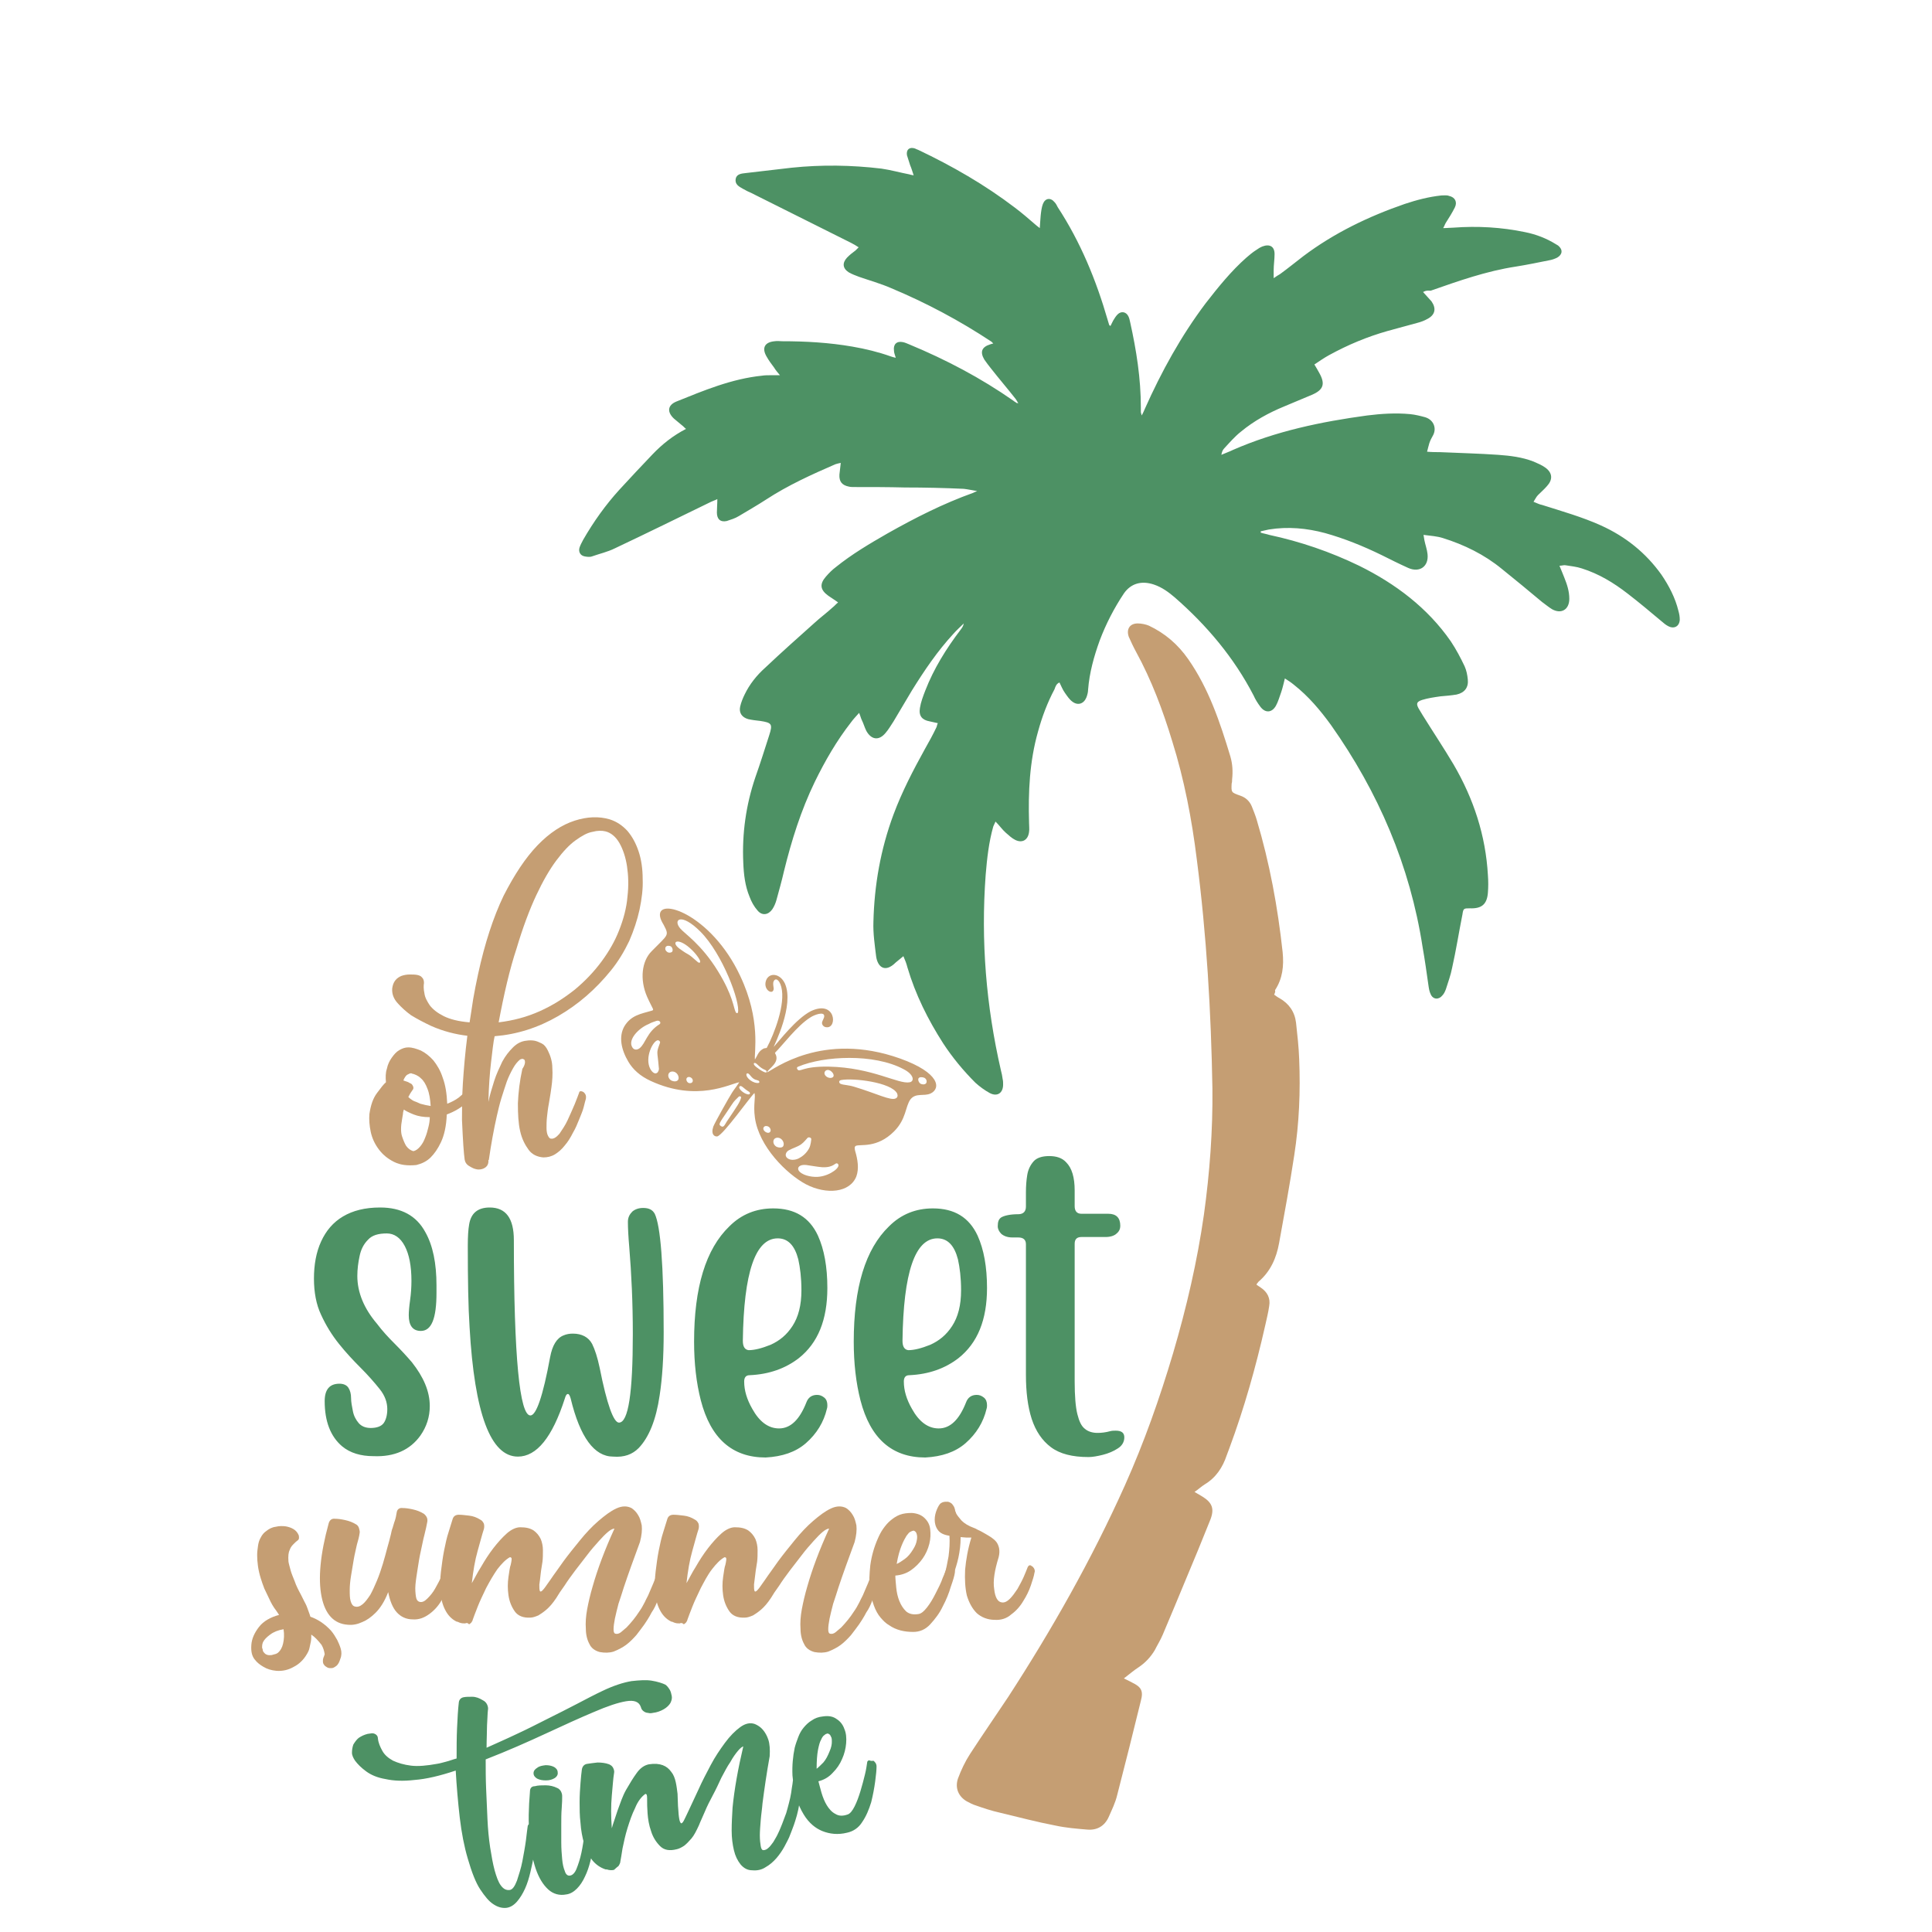 <?xml version="1.0" encoding="utf-8"?>
<!-- Generator: Adobe Illustrator 18.0.0, SVG Export Plug-In . SVG Version: 6.00 Build 0)  -->
<!DOCTYPE svg PUBLIC "-//W3C//DTD SVG 1.1//EN" "http://www.w3.org/Graphics/SVG/1.1/DTD/svg11.dtd">
<svg version="1.1" id="Layer_1" xmlns="http://www.w3.org/2000/svg" xmlns:xlink="http://www.w3.org/1999/xlink" x="0px" y="0px"
	 viewBox="0 0 432 432" enable-background="new 0 0 432 432" xml:space="preserve">
<g>
	<g>
		<path fill="#C59E73" d="M165.3,242c-2,0.3-9.4,4.5-19.8-0.3c-2.4-1.1-4-2.6-5-4.3c-1.6-2.7-2.2-5.6-0.9-7.9
			c1.5-2.5,3.7-2.8,6.1-3.5c0.7-0.2,0.3-0.2-1-3.1c-1.7-3.9-1.2-8,1-10.2c3.7-3.8,4-3.4,2.7-5.9c-0.3-0.5-0.7-1.2-0.8-1.8
			c-0.9-4.6,11.4-0.7,17.9,13.2c4.7,9.9,3.1,17.2,3.3,18.7c0.5-0.7,0.7-1.7,1.7-2.3c0.6-0.4,0.9-0.1,1-0.4c1.6-3,4.2-9.7,3.2-13.5
			c-0.5-1.9-1.4-2-1.7-1.3c-0.2,0.4-0.1,0.9,0,1.6c0,1.7-2.5,0.4-1.7-1.8c0.7-1.8,3.1-1.6,4.2,0.7c2.2,4.9-2.5,14-2.5,14.2
			c1.2-1.3,5-6.3,8.3-8c5.5-2.6,6,3.7,3.6,3.6c-0.7,0-1.1-0.5-1.1-1c0.1-0.6,0.5-1,0.5-1.5c0-1.1-2.2-0.3-3.1,0.3
			c-2.9,1.8-6.2,6.2-7.9,7.9c0,0,0,0.1,0,0.1c1.3,2.1-1.6,3.5-1.8,4.3c1.4-0.6,12.4-9.3,29.8-3.1c8.9,3.2,9.1,6.7,6.8,7.8
			c-1.5,0.7-3.3-0.2-4.5,1.3c-1.2,1.6-0.9,4.4-3.7,7.2c-3.8,3.8-7.5,2.8-8.5,3.2c-0.4,0.2-0.3,0.6-0.2,1.1c0.6,2,0.9,4,0.3,5.7
			c-1.4,3.7-6.7,4.2-11.3,1.8c-4.3-2.3-10.5-8.4-11.4-14.9c-0.4-2.9,0.2-4.5-0.1-5.5c-1,0.9-6.9,9.3-8.3,9.7
			c-0.6,0.1-1.5-0.4-0.9-2.2c0.4-1,3.5-6.5,4.2-7.6C164.5,243.1,164.1,243.8,165.3,242C165.4,242,165.3,242,165.3,242z M202.1,239.1
			c-6.7-3.6-17.9-3-23.6-0.6c-0.3,0.1-0.4,0.3-0.2,0.6c0.6,0.8,0.9-0.7,7-0.6c9.8,0.2,15.6,4,18.1,3.5
			C204.5,241.8,204.4,240.3,202.1,239.1z M152.1,207.6c1,1.2,4.7,3.5,8.4,9.5c3.4,5.5,3.5,8.2,4,9.2c0.1,0.3,0.5,0.3,0.5,0.1
			c0.6-2.2-3.4-13.1-8.4-18.1C152.3,204,150.4,205.6,152.1,207.6z M188.1,241.5c-0.7,0.1-0.5,0.8,0,0.9c0.5,0.2,1.6,0.2,2.9,0.6
			c5,1.5,8.2,3.2,9.3,2.6c0.4-0.2,0.5-0.6,0.3-1.1C199.3,242,190.8,241,188.1,241.5z M141.4,234.2c0.3,0.5,0.9,0.7,1.6,0.2
			c1.4-1.1,1.6-3.6,4.5-5.4c0.4-0.3,0-1-0.8-0.7c-1.2,0.4-1.3,0.5-1.7,0.7C142.8,229.9,140.3,232.5,141.4,234.2z M183.3,263.1
			c2.4-0.3,4.9-2.2,4-2.9c-0.6-0.4-0.7,0.9-3.4,0.8c-1.2-0.1-2.2-0.3-3.6-0.5c-1.6-0.2-2.3,0.7-1.5,1.5
			C179.8,263,182.1,263.3,183.3,263.1z M180.9,256.8c0.4-0.7,0.5-2,0.5-2.1c0-0.3-0.5-0.5-0.8-0.3c-0.3,0.3-0.8,1-1.5,1.5
			c-0.9,0.6-1.8,0.8-2.7,1.3c-0.6,0.3-1.1,1.2-0.3,1.8c0.8,0.6,2.1,0.3,2.7-0.1C179.7,258.4,180.4,257.7,180.9,256.8z M147.1,239.7
			c0.2-0.3,0.3-0.6,0.2-1.1c-0.3-3.7-0.6-3,0.2-5.2c0-0.1,0.1-0.2,0.1-0.3c0-0.3-0.3-0.5-0.5-0.5c-1.1,0.1-3,3.9-1.7,6.4
			c0.5,0.9,1.1,1.2,1.5,0.9C147,239.8,147.1,239.8,147.1,239.7z M162.7,248.4C162.7,248.4,162.7,248.4,162.7,248.4
			c-1.9,2.8-2.1,3-1.5,3.4c0.6,0.4,0.8-0.2,1.3-1c2.5-3.7,2.9-4.3,3.2-5.3c0.1-0.3-0.3-0.6-0.7-0.1
			C163.9,246.5,164.3,246,162.7,248.4z M151.9,212.1c2.6,1.9,1.4,0.6,4.1,3c0.3,0.3,1,0.3,0.2-0.9c-0.4-0.6-0.8-1.1-1.4-1.7
			C151.7,209.4,149.8,210.5,151.9,212.1z M151.7,241.3c0.2-0.6-0.3-1.6-1.2-1.7c-1.3-0.1-1.4,1.4-0.4,2
			C150.7,241.9,151.5,241.9,151.7,241.3z M175.2,256.1c0.2-0.6-0.3-1.6-1.2-1.7c-1.3-0.1-1.4,1.4-0.4,2
			C174.2,256.7,175.1,256.7,175.2,256.1z M184.9,240.8c0.5,0.3,1.1,0.3,1.4,0c0.3-0.4-0.1-1-0.5-1.3
			C184.7,238.7,183.7,240,184.9,240.8z M169.8,241.9c-0.1-0.3-0.3-0.3-0.6-0.4c-1-0.2-1.4-1.1-1.8-1.4c-0.3-0.2-0.7-0.1-0.4,0.6
			C167.8,242.1,169.9,242.5,169.8,241.9z M205.4,241.1c-0.2,0.3,0,0.9,0.4,1.2c0.3,0.2,1,0.3,1.3-0.1c0.2-0.4,0.1-0.9-0.4-1.2
			C206.2,240.8,205.6,240.8,205.4,241.1z M171.3,239.8c0.2-0.1,0.2-0.4-0.3-0.6c-1.2-0.5-1.6-1.3-2.1-1.5c-0.3-0.1-0.5,0.1-0.2,0.5
			C169,238.6,170.8,239.9,171.3,239.8z M150,211.6c-0.1,0-0.2-0.1-0.4-0.1c-0.5-0.1-1,0.2-0.8,0.9c0.2,0.4,0.6,0.7,1.1,0.6
			c0.1,0,0.2-0.1,0.3-0.1C150.5,212.7,150.5,212,150,211.6z M167.2,244.7c0.6,0.1,0.7-0.4,0.1-0.7c-1-0.6-1.5-1.4-1.9-1.1
			C164.9,243.3,166.2,244.5,167.2,244.7z M172.3,252.9c0.1-0.4-0.2-1-0.8-1.1c-0.4-0.1-0.7,0.1-0.8,0.4
			C170.5,253,172,253.8,172.3,252.9z M153.6,241.8c0.2,0.3,0.4,0.4,0.7,0.4c0.8,0,0.8-1,0.1-1.3
			C153.8,240.6,153.2,241.1,153.6,241.8z"/>
	</g>
</g>
<g>
	<path fill="#C59E73" d="M284.9,222.4c0.4,0.3,0.8,0.6,1.2,0.8c2.1,1.2,3.4,3,3.7,5.5c0.3,2.7,0.6,5.4,0.7,8.1
		c0.3,7.2,0,14.4-1.1,21.5c-1,6.6-2.2,13.1-3.4,19.7c-0.6,3.3-1.9,6.3-4.6,8.6c-0.1,0.1-0.2,0.3-0.4,0.5c0,0,0,0.1,0,0.2
		c0.3,0.2,0.6,0.4,0.9,0.6c1.5,1,2.2,2.4,1.9,4.1c-0.2,1.5-0.6,3-0.9,4.4c-2.1,9.3-4.7,18.5-8,27.4c-0.2,0.5-0.4,1.1-0.6,1.6
		c-0.9,2.7-2.4,5-4.9,6.5c-0.8,0.5-1.4,1.1-2.3,1.7c0.7,0.4,1.2,0.7,1.7,1c2.3,1.4,2.8,2.8,1.8,5.3c-1.8,4.5-3.6,8.9-5.5,13.4
		c-1.7,4.1-3.4,8.2-5.1,12.2c-0.5,1.2-1.2,2.3-1.8,3.5c-0.9,1.5-2.1,2.8-3.6,3.8c-1.1,0.7-2.1,1.6-3.3,2.5c0.8,0.4,1.3,0.6,1.8,0.9
		c2.1,1,2.6,1.9,2,4.1c-1.7,7-3.5,14.1-5.3,21.1c-0.4,1.7-1.2,3.3-1.9,4.9c-0.9,2-2.6,3-4.8,2.8c-2.4-0.2-4.8-0.4-7.1-0.9
		c-4.2-0.8-8.3-1.9-12.5-2.9c-1.8-0.4-3.6-1-5.3-1.6c-0.7-0.2-1.4-0.6-2-0.9c-1.9-1.1-2.7-3-2-5.1c0.7-1.9,1.6-3.8,2.7-5.5
		c2.8-4.3,5.7-8.5,8.5-12.7c9.8-15.1,18.7-30.8,26.1-47.3c4.3-9.6,7.8-19.5,10.8-29.6c3-10.2,5.4-20.5,6.9-31
		c1.3-9.4,2-18.8,1.9-28.2c-0.3-17.2-1.3-34.3-3.5-51.3c-1.1-8.9-2.8-17.8-5.5-26.4c-2.1-6.9-4.6-13.6-8.1-20
		c-0.6-1.1-1.1-2.2-1.6-3.3c-0.6-1.7,0.2-3,2-3c0.8,0,1.8,0.2,2.5,0.5c3.6,1.7,6.5,4.2,8.8,7.5c4.6,6.6,7.1,14.1,9.4,21.7
		c0.5,1.7,0.6,3.4,0.4,5.2c0,0.3,0,0.6-0.1,0.9c-0.1,2-0.1,2,1.9,2.7c1.2,0.4,2.1,1.2,2.6,2.4c0.4,1,0.8,2,1.1,3
		c2.9,9.7,4.7,19.5,5.8,29.6c0.3,3.1,0,5.9-1.7,8.5C285.2,221.7,285.1,222,284.9,222.4z"/>
</g>
<path fill="#4D9164" d="M318.2,65.3c0.7,0.8,1.3,1.4,1.9,2.1c1.1,1.6,0.8,3-0.9,3.9c-0.7,0.4-1.5,0.7-2.3,0.9
	c-2.2,0.6-4.4,1.2-6.6,1.8c-4.6,1.3-8.9,3.1-13.1,5.4c-1.1,0.6-2.1,1.3-3.3,2.1c0.4,0.7,0.8,1.3,1.1,1.9c1.4,2.5,0.9,3.8-1.7,4.9
	c-2.1,0.9-4.1,1.7-6.2,2.6c-3.4,1.4-6.7,3.2-9.6,5.6c-1.4,1.1-2.6,2.5-3.8,3.8c-0.3,0.3-0.5,0.8-0.6,1.4c0.9-0.4,1.8-0.7,2.6-1.1
	c9.6-4.2,19.7-6.3,30-7.7c3.2-0.4,6.4-0.6,9.6-0.3c1.1,0.1,2.3,0.4,3.4,0.7c1.9,0.6,2.6,2.5,1.7,4.1c-0.3,0.5-0.6,1.1-0.8,1.7
	c-0.2,0.6-0.3,1.2-0.5,1.9c1.1,0.1,2,0.1,2.9,0.1c4.3,0.2,8.7,0.3,13,0.6c2.7,0.2,5.3,0.5,7.9,1.5c0.9,0.4,1.9,0.8,2.7,1.4
	c1.6,1.2,1.6,2.7,0.3,4.1c-0.6,0.7-1.3,1.3-2,2c-0.4,0.4-0.6,0.9-1,1.5c0.8,0.3,1.3,0.6,1.9,0.7c4.4,1.4,9,2.7,13.2,4.6
	c5.5,2.5,10,6.1,13.5,11c1.7,2.5,3.1,5.2,3.8,8.1c0.2,0.7,0.3,1.3,0.3,2c-0.1,1.5-1.3,2.1-2.6,1.4c-0.6-0.3-1-0.7-1.5-1.1
	c-2.5-2.1-5-4.2-7.6-6.2c-3.1-2.4-6.4-4.4-10.2-5.6c-1.2-0.4-2.4-0.5-3.6-0.7c-0.4-0.1-0.8,0.1-1.4,0.1c0.4,1,0.8,1.9,1.1,2.7
	c0.6,1.5,1.1,3,1.1,4.7c0,2.4-1.8,3.5-3.9,2.3c-0.8-0.5-1.5-1.1-2.2-1.6c-3-2.5-6-5-9-7.4c-3.9-3.2-8.4-5.4-13.2-6.9
	c-1.3-0.4-2.7-0.5-4.3-0.7c0.1,0.4,0.1,0.8,0.2,1.2c0.2,1,0.6,2.1,0.7,3.1c0.3,2.8-1.8,4.2-4.3,3.1c-2-0.9-4-1.9-6-2.9
	c-4.1-2-8.3-3.7-12.6-4.9c-4.1-1.1-8.3-1.5-12.6-0.8c-0.6,0.1-1.2,0.3-1.8,0.4c0,0.1,0,0.2,0,0.3c0.6,0.2,1.3,0.3,1.9,0.5
	c7,1.5,13.7,3.8,20.1,6.9c8.1,4,15.3,9.4,20.5,16.9c1.2,1.8,2.2,3.7,3.1,5.6c0.4,0.9,0.6,1.9,0.7,2.9c0.2,1.8-0.7,3-2.5,3.4
	c-1.2,0.2-2.4,0.3-3.6,0.4c-1.4,0.2-2.8,0.4-4.1,0.8c-1.2,0.4-1.4,0.8-0.8,1.9c0.3,0.5,0.6,1,0.9,1.5c2.3,3.7,4.7,7.3,6.9,11
	c4.5,7.7,7.2,15.9,7.7,24.8c0.1,1.3,0.1,2.6,0,3.9c-0.2,2.6-1.4,3.6-4,3.5c-1.4,0-1.5,0-1.7,1.4c-0.8,4-1.4,7.9-2.3,11.9
	c-0.3,1.6-0.9,3.2-1.4,4.8c-0.2,0.5-0.4,1-0.8,1.4c-0.8,1-2.1,0.9-2.6-0.3c-0.3-0.6-0.4-1.3-0.5-2c-0.4-2.8-0.8-5.7-1.3-8.5
	c-2.8-18.2-9.9-34.7-20.5-49.7c-2.4-3.3-5-6.4-8.3-9c-0.6-0.5-1.2-0.9-2-1.4c-0.3,1.2-0.5,2.1-0.8,3c-0.4,1.1-0.7,2.2-1.2,3.1
	c-0.9,1.6-2.4,1.7-3.5,0.2c-0.6-0.8-1.1-1.6-1.5-2.5c-4.4-8.5-10.5-15.7-17.6-21.9c-1.4-1.2-2.9-2.3-4.7-2.9c-2.7-0.9-5.1-0.3-6.7,2
	c-2.2,3.3-4,6.8-5.4,10.5c-1.3,3.6-2.3,7.2-2.6,11c0,0.6-0.2,1.3-0.4,1.8c-0.6,1.4-1.9,1.8-3.1,0.9c-0.7-0.5-1.2-1.3-1.7-2
	c-0.5-0.7-0.8-1.5-1.2-2.3c-0.7,0.3-0.9,0.9-1.1,1.5c-1.6,3-2.8,6.2-3.7,9.5c-1.9,6.7-2.2,13.5-2,20.4c0,0.7,0.1,1.4,0,2
	c-0.2,1.8-1.5,2.6-3.1,1.8c-0.8-0.4-1.4-1-2.1-1.6c-0.8-0.7-1.4-1.6-2.3-2.5c-0.2,0.5-0.4,0.8-0.5,1.1c-1,3.5-1.4,7.2-1.7,10.8
	c-1.1,14.8,0.1,29.3,3.4,43.7c0.2,0.7,0.3,1.3,0.4,2c0.1,0.4,0.1,0.8,0.1,1.2c0,1.9-1.3,2.8-3,1.9c-1.1-0.6-2.2-1.4-3.2-2.3
	c-2.7-2.7-5.1-5.6-7.2-8.8c-3.4-5.3-6.2-10.9-8-17c-0.2-0.8-0.5-1.6-0.9-2.5c-0.6,0.5-1.2,1-1.7,1.4c-2.5,2.5-4.1,0.9-4.4-1.4
	c-0.3-2.5-0.7-5.1-0.6-7.7c0.2-8.2,1.6-16.2,4.5-24c1.9-5.1,4.4-9.9,7-14.6c0.9-1.6,1.8-3.2,2.6-4.9c0.1-0.2,0.1-0.5,0.3-0.9
	c-0.6-0.1-1.2-0.3-1.8-0.4c-1.7-0.3-2.5-1.2-2.2-3c0.2-1.3,0.7-2.6,1.2-3.9c1.9-4.9,4.7-9.4,7.9-13.6c0.3-0.4,0.6-0.8,0.7-1.4
	c-0.8,0.8-1.6,1.5-2.3,2.3c-3.6,3.9-6.5,8.2-9.3,12.7c-1.4,2.3-2.7,4.6-4.1,6.9c-0.6,0.9-1.1,1.8-1.8,2.6c-1.5,1.8-3.2,1.5-4.3-0.5
	c-0.4-0.8-0.6-1.6-1-2.4c-0.2-0.4-0.3-0.9-0.6-1.6c-0.7,0.8-1.3,1.4-1.8,2.1c-3.2,4.1-5.8,8.6-8.1,13.3c-3.1,6.4-5.2,13.1-6.9,20
	c-0.5,2.2-1.1,4.3-1.7,6.5c-0.2,0.7-0.5,1.4-0.9,2c-0.9,1.3-2.3,1.5-3.3,0.3c-0.8-0.9-1.4-2-1.8-3.1c-1-2.4-1.3-5-1.4-7.6
	c-0.3-6.5,0.6-12.9,2.7-19.1c1.1-3.1,2.1-6.3,3.1-9.4c0.8-2.5,0.6-2.8-2-3.2c-0.9-0.1-1.8-0.2-2.7-0.4c-1.4-0.4-2.1-1.4-1.8-2.8
	c0.2-0.9,0.6-1.9,1-2.7c1.1-2.3,2.7-4.3,4.6-6c3.6-3.4,7.3-6.7,11-10c1.3-1.2,2.8-2.3,4.1-3.5c0.4-0.3,0.7-0.7,1.2-1.1
	c-0.8-0.6-1.5-1-2.2-1.5c-1.8-1.3-2-2.6-0.5-4.3c0.7-0.8,1.4-1.5,2.2-2.1c3.6-2.9,7.5-5.2,11.5-7.5c6.2-3.5,12.5-6.7,19.2-9.1
	c0.2-0.1,0.4-0.2,0.9-0.4c-1.2-0.2-2.1-0.4-3-0.5c-4.4-0.2-8.7-0.3-13.1-0.3c-3.8-0.1-7.6-0.1-11.4-0.1c-0.4,0-0.8,0-1.2-0.1
	c-1.5-0.3-2.2-1.1-2.1-2.7c0.1-0.8,0.2-1.6,0.3-2.6c-0.5,0.1-0.9,0.2-1.2,0.3c-5.3,2.3-10.6,4.7-15.5,7.9c-2,1.3-4.1,2.5-6.1,3.7
	c-0.8,0.5-1.8,0.8-2.7,1.1c-1.4,0.3-2.2-0.4-2.2-1.9c0-1,0.1-1.9,0.1-3c-0.6,0.3-1,0.4-1.4,0.6c-7.2,3.5-14.3,7-21.5,10.4
	c-1.6,0.8-3.4,1.2-5.1,1.8c-0.5,0.2-1.2,0.1-1.7,0c-1-0.2-1.4-1.1-1.1-2c0.2-0.6,0.5-1.1,0.8-1.7c2.3-4,5-7.8,8.1-11.2
	c2.4-2.6,4.9-5.3,7.4-7.9c2.2-2.3,4.6-4.2,7.5-5.7c-0.4-0.3-0.6-0.6-0.9-0.8c-0.6-0.5-1.2-1-1.8-1.5c-1.6-1.5-1.4-3,0.5-3.8
	c6.2-2.5,12.4-5.1,19.2-5.8c0.6-0.1,1.3-0.1,1.9-0.1c0.6,0,1.2,0,2.1,0c-0.6-0.7-1-1.2-1.3-1.7c-0.6-0.8-1.2-1.6-1.7-2.5
	c-1.1-1.9-0.4-3.2,1.8-3.4c0.6-0.1,1.2,0,1.7,0c5.3,0,10.5,0.3,15.7,1.2c2.9,0.5,5.8,1.2,8.6,2.2c0.3,0.1,0.6,0.2,1.1,0.3
	c-0.2-0.7-0.4-1.1-0.4-1.6c-0.2-1.4,0.6-2.2,2-1.9c0.5,0.1,0.9,0.3,1.4,0.5c8.2,3.4,16,7.5,23.3,12.6c0.2,0.2,0.5,0.3,0.7,0.5
	c0.1,0,0.2,0,0.4,0.1c-0.2-0.4-0.4-0.7-0.6-1c-1.8-2.3-3.7-4.5-5.5-6.8c-0.5-0.6-1-1.3-1.5-2c-1-1.7-0.6-2.8,1.3-3.4
	c0.2-0.1,0.4-0.1,0.7-0.2c-0.2-0.2-0.3-0.3-0.4-0.4c-7.1-4.7-14.6-8.7-22.5-12c-2.3-1-4.8-1.7-7.1-2.5c-0.8-0.3-1.6-0.6-2.3-1
	c-1.4-0.9-1.5-2.1-0.4-3.3c0.6-0.6,1.2-1.1,1.9-1.6c0.2-0.2,0.4-0.4,0.7-0.7c-0.6-0.4-1.1-0.7-1.7-1c-7.4-3.7-14.8-7.4-22.2-11.1
	c-0.7-0.3-1.3-0.6-2-1c-0.9-0.5-1.8-1-1.6-2.2c0.2-1.1,1.3-1.2,2.2-1.3c3.4-0.4,6.9-0.8,10.3-1.2c6.7-0.7,13.4-0.6,20.1,0.2
	c2.1,0.3,4.2,0.9,6.3,1.3c0.2,0.1,0.5,0.1,0.9,0.2c-0.3-0.9-0.5-1.6-0.8-2.3c-0.2-0.7-0.5-1.5-0.7-2.2c-0.2-1.3,0.6-1.9,1.8-1.5
	c0.2,0.1,0.4,0.2,0.7,0.3c7.6,3.6,14.9,7.8,21.6,12.9c1.6,1.2,3.1,2.5,4.6,3.8c0.2,0.2,0.5,0.4,1,0.8c0.1-1.1,0.1-1.9,0.2-2.8
	c0.1-0.9,0.2-1.8,0.5-2.6c0.5-1.3,1.7-1.5,2.6-0.4c0.3,0.3,0.5,0.7,0.7,1.1c5.1,7.8,8.6,16.3,11.2,25.3c0.1,0.3,0.2,0.7,0.3,1
	c0,0.1,0.1,0.1,0.3,0.3c0.2-0.4,0.4-0.8,0.6-1.2c0.3-0.5,0.6-1,1-1.4c0.8-0.8,1.9-0.6,2.4,0.4c0.2,0.4,0.3,0.8,0.4,1.3
	c1.4,6.3,2.4,12.6,2.4,19.1c0,0.3,0,0.7,0,1c0,0.2,0.1,0.4,0.2,0.8c0.3-0.6,0.5-1,0.7-1.5c3.7-8.3,8.1-16.3,13.6-23.6
	c2.8-3.6,5.7-7.2,9.1-10.2c0.7-0.6,1.4-1.2,2.2-1.7c0.4-0.3,0.9-0.6,1.4-0.8c1.6-0.6,2.7,0,2.7,1.7c0,1.2-0.2,2.4-0.2,3.6
	c0,0.5,0,1,0,1.8c0.6-0.4,1-0.7,1.4-0.9c1.8-1.3,3.5-2.7,5.2-4c6.9-5.2,14.6-8.9,22.7-11.7c2.7-0.9,5.4-1.6,8.2-1.9
	c0.6,0,1.2-0.1,1.7,0.1c1.4,0.3,1.9,1.4,1.3,2.6c-0.6,1.2-1.3,2.3-2,3.4c-0.2,0.3-0.3,0.7-0.6,1.2c0.9,0,1.6-0.1,2.3-0.1
	c5.4-0.4,10.7-0.1,16,1c2.5,0.5,4.8,1.4,6.9,2.7c0.2,0.1,0.3,0.2,0.5,0.3c1.1,0.9,1,2-0.2,2.7c-0.6,0.3-1.2,0.5-1.8,0.6
	c-2.5,0.5-4.9,1-7.4,1.4c-6.6,1-12.8,3.2-19.1,5.4C318.9,64.9,318.6,65.1,318.2,65.3z M145.7,375.8c-1.2-0.2-2.7-0.1-4.5,0.1
	c-1.8,0.3-4,1-6.5,2.2c-1.7,0.8-3.6,1.8-5.7,2.9c-2.1,1.1-4.3,2.2-6.5,3.3c-2.2,1.1-4.5,2.3-6.9,3.4c-2.3,1.1-4.6,2.1-6.8,3.1
	c0-1.9,0.1-3.6,0.1-5c0.1-1.4,0.1-2.6,0.2-3.4c0.1-0.4,0-0.9-0.2-1.3c-0.2-0.4-0.5-0.7-0.9-0.9c-0.8-0.5-1.6-0.8-2.4-0.8
	c-0.8,0-1.4,0-1.9,0.1c-0.6,0.1-1,0.5-1.1,1.1c-0.2,1.7-0.3,3.6-0.4,5.8c-0.1,2.2-0.1,4.4-0.1,6.8c-0.8,0.2-1.5,0.5-2.3,0.7
	s-1.4,0.4-2.1,0.5c-2.2,0.4-4.2,0.6-5.8,0.4c-1.6-0.2-2.9-0.6-4-1.1c-1.1-0.6-1.9-1.3-2.4-2.2c-0.5-0.9-0.9-1.8-1-2.8
	c0-0.4-0.2-0.7-0.5-0.9c-0.3-0.2-0.7-0.3-1.1-0.2l-0.7,0.1c-0.8,0.2-1.4,0.5-2,0.9c-0.5,0.4-0.9,1-1.2,1.5c-0.2,0.6-0.3,1.2-0.3,1.8
	c0,0.6,0.3,1.2,0.7,1.8c0.6,0.8,1.4,1.6,2.5,2.4c1.1,0.8,2.5,1.4,4.3,1.7c1.8,0.4,3.9,0.5,6.5,0.2c2.6-0.2,5.6-0.9,9.2-2.1
	c0.2,3.5,0.5,7,0.9,10.5c0.4,3.4,1,6.5,1.8,9.2c0.9,3.1,1.8,5.4,2.8,6.9c1,1.5,1.9,2.6,2.8,3.2c1,0.7,2,1,3,0.9
	c0.9-0.1,1.7-0.6,2.4-1.4c0.7-0.8,1.3-1.8,1.8-2.9c0.5-1.1,0.9-2.4,1.2-3.7c0.3-1.3,0.6-2.6,0.8-3.9c0.2-1.2,0.3-2.4,0.4-3.3
	s0.1-1.7,0.1-2.1c0-0.5-0.2-1-0.7-1.3c-0.2-0.1-0.3-0.1-0.4-0.1c-0.4-0.2-0.7,0-0.8,0.4c-0.1,0.6-0.2,1.6-0.4,3.2
	c-0.2,1.5-0.5,3.1-0.8,4.7s-0.8,3-1.2,4.3c-0.5,1.3-1,2-1.6,2.1c-0.8,0.1-1.4-0.2-2-1c-0.6-0.8-1-2-1.4-3.4c-0.4-1.5-0.7-3.2-1-5.1
	c-0.3-2-0.5-4.1-0.6-6.3c-0.1-2.2-0.2-4.5-0.3-6.8c-0.1-2.3-0.1-4.5-0.1-6.6c4.9-1.9,9.4-3.9,13.5-5.8c4.1-1.9,7.6-3.5,10.7-4.8
	c3-1.3,5.4-2.1,7.2-2.4c1.8-0.3,2.9,0.1,3.3,1.3c0.1,0.5,0.4,0.8,0.7,1c0.3,0.2,0.6,0.3,0.9,0.3c0.3,0.1,0.7,0.1,1.1,0
	c0.9-0.1,1.7-0.4,2.4-0.8c0.7-0.4,1.2-0.9,1.5-1.4c0.3-0.6,0.4-1.1,0.3-1.6c-0.1-0.5-0.2-0.9-0.4-1.3c-0.3-0.5-0.6-0.9-1-1.2
	C148.2,376.4,147,376,145.7,375.8z M131.7,405.8c-0.2-0.1-0.4,0-0.5,0c-0.2,0.1-0.2,0.2-0.2,0.4c0,1.1-0.1,2.3-0.3,3.8
	s-0.4,2.9-0.7,4.3s-0.7,2.6-1.1,3.6c-0.4,1-1,1.5-1.6,1.5c-0.4,0-0.8-0.3-1-1c-0.3-0.7-0.5-1.6-0.6-2.7c-0.1-1.1-0.2-2.3-0.2-3.7
	c0-1.3,0-2.7,0-4c0-1.3,0-2.6,0.1-3.7c0.1-1.2,0.1-2.1,0.1-2.7c0-0.4-0.1-0.7-0.3-1.1c-0.2-0.3-0.5-0.6-0.8-0.7
	c-0.8-0.4-1.7-0.6-2.6-0.6c-0.9,0-1.7,0-2.4,0.2c-0.7,0-1.1,0.4-1.1,1.2c-0.3,3.6-0.4,6.8-0.1,9.8c0.2,3,0.7,5.4,1.4,7.5
	c0.7,2,1.6,3.5,2.8,4.6c1.1,1,2.5,1.4,4,1.1c0.9-0.1,1.7-0.6,2.4-1.3c0.7-0.7,1.3-1.6,1.8-2.7c0.5-1,0.9-2.2,1.2-3.4
	c0.3-1.2,0.5-2.4,0.7-3.6c0.2-1.2,0.3-2.2,0.3-3.2c0-1,0-1.8,0-2.3c0-0.6-0.2-1-0.7-1.3C131.8,405.8,131.7,405.8,131.7,405.8z
	 M124,397.6c0.5-0.3,0.8-0.8,0.7-1.3c0-0.5-0.3-0.9-0.8-1.2c-0.6-0.3-1.2-0.4-1.9-0.4c-0.8,0.1-1.4,0.2-1.9,0.6
	c-0.5,0.3-0.8,0.7-0.8,1.2c0,0.5,0.3,0.9,0.8,1.2c0.6,0.3,1.2,0.4,2,0.4C122.9,398.1,123.5,397.9,124,397.6z M138.1,417.4
	c0.2-0.1,0.3-0.3,0.4-0.5c0.1-0.2,0.2-0.4,0.2-0.6c0.1-0.6,0.3-1.6,0.5-3c0.3-1.4,0.6-2.9,1.1-4.5c0.5-1.6,1-3.1,1.7-4.5
	c0.6-1.5,1.4-2.5,2.2-3.1c0.1-0.1,0.2-0.1,0.3,0c0.2,0.1,0.2,0.6,0.2,1.6c0,0.5,0,1.4,0.1,2.7c0.1,1.3,0.3,2.6,0.8,4
	c0.4,1.3,1.1,2.4,2,3.3c0.9,0.9,2.1,1.1,3.7,0.7c0.5-0.1,1.1-0.4,1.7-0.8c0.5-0.4,1-0.9,1.6-1.6c0.6-0.7,1.1-1.7,1.7-3
	c0.3-0.8,0.8-1.8,1.3-3c0.5-1.2,1.1-2.4,1.8-3.7s1.3-2.6,1.9-3.9c0.7-1.3,1.3-2.5,2-3.5c0.6-1.1,1.2-1.9,1.7-2.5
	c0.5-0.6,0.9-0.9,1.2-1c-1.2,5.1-2,9.6-2.4,13.7c-0.1,1.7-0.2,3.4-0.2,5.1c0,1.7,0.2,3.1,0.5,4.4c0.3,1.3,0.8,2.3,1.5,3.2
	c0.7,0.8,1.5,1.3,2.6,1.3c1.1,0.1,2.1-0.1,3-0.7c0.9-0.5,1.7-1.2,2.4-2c0.7-0.8,1.3-1.7,1.8-2.6c0.5-1,1-1.8,1.3-2.7
	c0.3-0.8,0.6-1.5,0.8-2.1c0.2-0.6,0.3-0.9,0.3-0.9c0.3-0.9,0.5-1.7,0.7-2.6c0.2-0.9,0.3-1.7,0.4-2.5c0.1-0.8,0.2-1.5,0.2-2.1
	c0-0.6,0.1-1.1,0.1-1.5c0-0.6-0.2-1-0.7-1.3c-0.1,0-0.2-0.1-0.2-0.1c0,0-0.1,0-0.2-0.1c-0.2-0.1-0.3-0.1-0.5,0
	c-0.2,0.1-0.2,0.2-0.2,0.4c-0.1,0.4-0.1,0.9-0.2,1.5c-0.1,0.6-0.2,1.2-0.3,2c-0.1,0.7-0.3,1.5-0.5,2.3c-0.2,0.8-0.4,1.5-0.6,2.2
	c-0.3,0.8-0.6,1.6-0.9,2.4c-0.3,0.7-0.5,1.3-0.9,2.1c-0.3,0.7-0.7,1.3-1.1,2c-0.4,0.5-0.7,1-1.1,1.3c-0.3,0.3-0.7,0.5-1.1,0.5
	c-0.3,0-0.5-0.3-0.6-0.9c-0.1-0.6-0.2-1.4-0.2-2.4c0-1,0.1-2.1,0.2-3.4c0.1-1.3,0.3-2.5,0.4-3.8c0.4-3.1,0.9-6.6,1.6-10.5
	c0.1-1.5,0-2.8-0.3-3.7c-0.3-0.9-0.7-1.6-1.2-2.2c-0.5-0.6-1.1-1-1.8-1.3c-1.1-0.4-2.2-0.1-3.3,0.7c-1.1,0.8-2.3,2-3.4,3.5
	c-1.1,1.5-2.2,3.1-3.2,5c-1,1.9-1.9,3.6-2.7,5.4c-0.8,1.7-1.5,3.2-2.1,4.5c-0.6,1.3-1,2.1-1.2,2.5c-0.3,0.6-0.6,0.7-0.7,0.5
	c-0.2-0.2-0.3-0.7-0.4-1.4c-0.1-0.7-0.1-1.5-0.2-2.4c0-0.9-0.1-1.8-0.1-2.7c-0.1-0.8-0.2-1.7-0.4-2.6c-0.2-0.9-0.5-1.7-1-2.3
	c-0.5-0.7-1.1-1.2-1.9-1.5c-0.8-0.3-1.8-0.4-3.1-0.2c-1,0.2-1.9,0.8-2.7,1.9s-1.6,2.4-2.4,3.8s-1.3,3-1.9,4.6c-0.5,1.6-1,2.9-1.3,4
	c-0.2-2.7-0.2-5.1,0-7.3c0.2-2.1,0.3-3.8,0.5-5c0.1-0.4,0-0.8-0.2-1.2c-0.2-0.4-0.5-0.6-0.9-0.8c-0.8-0.3-1.7-0.4-2.6-0.4
	c-0.9,0.1-1.7,0.2-2.3,0.3c-0.7,0.1-1.1,0.6-1.2,1.3c-0.1,0.7-0.2,1.7-0.3,3c-0.1,1.3-0.2,2.7-0.2,4.2c0,1.5,0,3.1,0.2,4.7
	c0.1,1.6,0.4,3.2,0.8,4.6c0.4,1.4,1,2.6,1.8,3.7c0.8,1,1.8,1.7,3,2.1c0.2,0,0.4,0,0.6,0.1c0.5,0.1,0.9,0.1,1.3,0
	C137.7,417.7,137.9,417.6,138.1,417.4z M194.6,393.7c-0.2-0.1-0.3-0.1-0.5,0c-0.1,0.1-0.2,0.2-0.2,0.4c-0.1,0.6-0.2,1.5-0.5,2.7
	c-0.3,1.2-0.6,2.4-1,3.7c-0.4,1.3-0.8,2.4-1.3,3.4c-0.5,1-1,1.6-1.5,1.8c-1.1,0.4-2,0.4-2.8-0.1c-0.8-0.4-1.4-1.1-1.9-1.9
	c-0.5-0.8-0.9-1.8-1.2-2.8c-0.3-1-0.5-1.9-0.7-2.6c1.2-0.3,2.3-0.9,3.2-1.9c0.9-0.9,1.6-1.9,2.1-3.1c0.5-1.1,0.8-2.3,0.9-3.5
	c0.1-1.2,0-2.3-0.4-3.2c-0.3-0.9-0.9-1.7-1.7-2.2c-0.8-0.6-1.8-0.8-3.1-0.6c-1,0.1-1.8,0.4-2.5,0.9c-0.7,0.4-1.3,1-1.8,1.6
	c-0.5,0.6-0.9,1.3-1.2,2.1c-0.3,0.8-0.6,1.6-0.8,2.4c-0.4,1.9-0.6,4-0.5,6.2c0.2,2,0.4,3.7,0.9,5.1c0.4,1.4,1,2.6,1.6,3.6
	c0.6,1,1.3,1.8,2,2.4c0.7,0.6,1.4,1,2.1,1.3c1.7,0.7,3.6,0.9,5.6,0.4c1.4-0.3,2.6-1.1,3.4-2.4c0.9-1.3,1.5-2.8,2-4.4
	c0.4-1.6,0.7-3.2,0.9-4.7c0.2-1.5,0.3-2.6,0.3-3.3c0-0.6-0.3-1-0.7-1.3C194.9,393.8,194.8,393.7,194.6,393.7z M185.3,387.7
	c0.2,0.1,0.4,0.3,0.5,0.6c0.2,0.3,0.2,0.7,0.2,1.2c0,0.5-0.1,1.2-0.5,2.1c-0.4,1-0.8,1.8-1.4,2.5c-0.6,0.6-1.1,1.1-1.5,1.4
	c0-1.8,0.1-3.1,0.3-4.2c0.2-1,0.4-1.8,0.7-2.3c0.2-0.5,0.5-0.9,0.7-1c0.2-0.2,0.4-0.3,0.5-0.3C184.9,387.6,185.1,387.6,185.3,387.7z
	 M94,321c1.4-2,2.1-4.2,2.1-6.6c0-3.3-1.4-6.5-4-9.8c-1.2-1.4-2.5-2.8-3.9-4.2c-1.4-1.4-2.7-2.8-3.9-4.4c-2.9-3.4-4.4-7-4.4-10.7
	c0-1.5,0.2-3,0.5-4.4c0.3-1.5,0.9-2.7,1.9-3.7c0.9-1,2.3-1.4,4.2-1.4c1.6,0,3,0.9,4,2.8c1,1.9,1.5,4.5,1.5,7.8
	c0,1.4-0.1,2.9-0.3,4.3c-0.2,1.4-0.3,2.6-0.3,3.4c0,2.3,0.9,3.5,2.7,3.5c2.4,0,3.5-2.8,3.5-8.5l0-1.7c0-4.9-0.8-8.9-2.5-11.9
	c-2-3.7-5.4-5.5-10.1-5.5c-3.4,0-6.1,0.7-8.3,2c-2.2,1.3-3.8,3.2-4.9,5.6c-1.1,2.4-1.6,5.2-1.6,8.3c0,3,0.5,5.8,1.6,8.1
	c1.1,2.4,2.4,4.5,4,6.5s3.2,3.7,4.8,5.3c1.7,1.7,3.1,3.3,4.3,4.8c1.2,1.5,1.7,3,1.7,4.5c0,1.3-0.3,2.4-0.8,3.1
	c-0.5,0.7-1.5,1.1-2.9,1.1c-1.2,0-2.1-0.4-2.7-1.1c-0.6-0.7-1.1-1.6-1.3-2.7c-0.2-1-0.4-2-0.4-2.9c0-0.9-0.2-1.7-0.6-2.3
	c-0.4-0.6-1.1-0.9-2-0.9c-2.2,0-3.3,1.3-3.3,3.9c0,4.5,1.3,7.9,3.9,10.1c1.8,1.5,4.2,2.2,7,2.2C88.2,325.8,91.7,324.2,94,321z
	 M142.8,323.8c2.3-2.4,3.9-6.3,4.7-11.8c0.6-3.9,0.9-8.6,0.9-14.1c0-15-0.7-23.8-2-26.5c-0.5-0.9-1.3-1.3-2.6-1.3
	c-1,0-1.8,0.3-2.4,0.8c-0.6,0.6-1,1.3-1,2.3c0,1.4,0.1,3.3,0.3,5.6c0.5,6.1,0.8,12.5,0.8,19.5c0,13.2-1,19.8-3.1,19.8
	c-1.2,0-2.7-4.1-4.3-12.2c-0.5-2.4-1.1-4.2-1.7-5.4c-0.8-1.5-2.3-2.3-4.3-2.3c-0.7,0-1.4,0.1-2.1,0.4c-1.5,0.6-2.5,2.2-3,4.9
	c-1.6,8.7-3.1,13-4.4,13c-2.4,0-3.7-13.1-3.7-39.2c0-4.9-1.8-7.3-5.4-7.3c-2.7,0-4.2,1.3-4.6,3.8c-0.2,1.1-0.3,2.7-0.3,4.8
	c0,7.5,0.1,13.6,0.4,18.2c1.1,19.3,4.7,28.9,10.8,28.9c4.2,0,7.7-4.3,10.5-13c0.2-0.7,0.4-1,0.7-1c0.2,0,0.4,0.3,0.6,1
	c2.1,8.7,5.3,13,9.5,13C139.6,325.9,141.4,325.2,142.8,323.8z M180.2,322.7c2.4-2.1,4-4.7,4.7-7.7c0.1-0.3,0.1-0.6,0.1-0.8
	c0-0.7-0.2-1.3-0.7-1.7c-0.5-0.4-1-0.6-1.6-0.6c-1.2,0-2,0.6-2.4,1.7c-1.5,3.8-3.5,5.8-6.1,5.8c-2.4,0-4.4-1.5-6-4.4
	c-1.2-2.1-1.8-4.1-1.8-6.1c0-0.9,0.4-1.4,1.2-1.4c4.4-0.2,8-1.5,11-3.8c4.3-3.4,6.4-8.6,6.4-15.7c0-4.7-0.7-8.6-2.1-11.7
	c-1.9-4.1-5.2-6.1-10-6.1c-3.8,0-7.1,1.3-9.8,4c-5.3,5.1-7.9,13.7-7.9,25.8c0,4.8,0.5,9.2,1.5,13.1c2.2,8.5,7,12.8,14.5,12.8
	C174.9,325.7,177.9,324.7,180.2,322.7z M166.1,299.8c0.2-15.3,2.8-22.9,7.8-22.9c2.3,0,3.8,1.6,4.6,4.7c0.4,1.8,0.7,4.1,0.7,6.9
	c0,3.4-0.7,6-2,8c-1.3,2-2.9,3.3-4.9,4.2c-2,0.8-3.6,1.2-4.9,1.2C166.6,301.8,166.1,301.2,166.1,299.8z M215.9,322.7
	c2.4-2.1,4-4.7,4.7-7.7c0.1-0.3,0.1-0.6,0.1-0.8c0-0.7-0.2-1.3-0.7-1.7c-0.5-0.4-1-0.6-1.6-0.6c-1.2,0-2,0.6-2.4,1.7
	c-1.5,3.8-3.5,5.8-6.1,5.8c-2.4,0-4.4-1.5-6-4.4c-1.2-2.1-1.8-4.1-1.8-6.1c0-0.9,0.4-1.4,1.2-1.4c4.4-0.2,8-1.5,11-3.8
	c4.3-3.4,6.4-8.6,6.4-15.7c0-4.7-0.7-8.6-2.1-11.7c-1.9-4.1-5.2-6.1-10-6.1c-3.8,0-7.1,1.3-9.8,4c-5.3,5.1-7.9,13.7-7.9,25.8
	c0,4.8,0.5,9.2,1.5,13.1c2.2,8.5,7,12.8,14.5,12.8C210.6,325.7,213.6,324.7,215.9,322.7z M201.8,299.8c0.2-15.3,2.8-22.9,7.8-22.9
	c2.3,0,3.8,1.6,4.6,4.7c0.4,1.8,0.7,4.1,0.7,6.9c0,3.4-0.7,6-2,8c-1.3,2-2.9,3.3-4.9,4.2c-2,0.8-3.6,1.2-4.9,1.2
	C202.3,301.8,201.8,301.2,201.8,299.8z M246.6,325.3c1.2-0.3,2.4-0.8,3.3-1.4c1-0.6,1.5-1.5,1.5-2.5c0-1-0.6-1.5-1.9-1.5
	c-0.4,0-0.8,0-1.2,0.1c-1.1,0.3-2,0.4-2.9,0.4c-1.1,0-2.1-0.3-2.8-0.9c-0.8-0.6-1.3-1.7-1.7-3.3c-0.4-1.6-0.6-4.1-0.6-7.3v-30.8
	c0-1,0.5-1.5,1.5-1.5h5.4c1.1,0,2-0.3,2.5-0.8c0.6-0.5,0.8-1.1,0.8-1.7c0-1.8-0.9-2.7-2.7-2.7h-6c-1,0-1.5-0.6-1.5-1.7v-3.5
	c0-2.9-0.6-5-1.9-6.3c-0.9-1-2.2-1.4-3.8-1.4c-1.6,0-2.8,0.4-3.5,1.2c-0.7,0.8-1.2,1.8-1.4,3c-0.2,1.2-0.3,2.5-0.3,3.9v3.2
	c0,1.1-0.6,1.7-1.7,1.7c-1.8,0-3.1,0.3-3.8,0.7c-0.6,0.4-0.8,1-0.8,2c0,0.6,0.3,1.2,0.8,1.7c0.6,0.5,1.4,0.8,2.5,0.8h1.3
	c1.1,0,1.7,0.5,1.7,1.5v29.2c0,3.8,0.4,7.1,1.3,9.9c0.9,2.7,2.3,4.8,4.3,6.3c2,1.5,4.8,2.2,8.4,2.2
	C244.3,325.8,245.4,325.6,246.6,325.3z"/>
<g>
	<path fill="#C59E73" d="M69.6,365.5c0,0.6,0,1.1-0.1,1.6c-0.1,0.5-0.2,0.9-0.3,1.4c-0.1,0.5-0.3,0.9-0.6,1.4
		c-0.7,1.2-1.7,2.2-2.9,2.8c-1.2,0.7-2.5,1-3.9,0.9c-1.1-0.1-2.1-0.4-2.9-0.9c-0.7-0.4-1.4-0.9-2-1.7c-0.6-0.8-0.8-1.8-0.7-3.2
		s0.7-2.7,1.7-4s2.6-2.2,4.5-2.7c-0.2-0.3-0.4-0.6-0.6-0.9c-0.7-0.9-1.2-1.8-1.6-2.7c-0.4-0.9-0.8-1.6-1.1-2.3
		c-0.3-0.8-0.6-1.6-0.8-2.3c-0.6-1.9-0.8-3.7-0.8-5.2c0-0.7,0.1-1.4,0.2-2.1c0.1-0.7,0.3-1.3,0.6-1.8c0.3-0.6,0.7-1.1,1.3-1.5
		c0.5-0.4,1.2-0.8,2-0.9c0.8-0.2,1.6-0.2,2.3-0.1c0.6,0.1,1.2,0.3,1.7,0.6c0.5,0.3,0.9,0.7,1.2,1.4c0.1,0.5,0.1,0.9-0.2,1.1
		c-0.3,0.2-0.6,0.5-0.9,0.8c-0.3,0.3-0.7,0.7-0.9,1.3c-0.3,0.6-0.4,1.4-0.3,2.7c0.1,0.6,0.3,1.2,0.5,2c0.2,0.7,0.5,1.4,0.9,2.4
		c0.3,0.9,0.8,1.9,1.4,3l0.7,1.4c0.2,0.4,0.5,0.9,0.7,1.5c0.2,0.6,0.5,1.3,0.7,2c1.7,0.6,3.2,1.6,4.6,3.1c0.6,0.7,1,1.4,1.4,2.1
		c0.3,0.6,0.6,1.3,0.8,2c0.2,0.7,0.2,1.5-0.1,2.2c-0.2,0.7-0.5,1.3-0.9,1.6c-0.4,0.3-0.7,0.5-1.1,0.5c-0.4,0-0.7,0-1-0.2
		c-0.3-0.2-0.5-0.3-0.6-0.5c-0.2-0.2-0.3-0.5-0.3-0.8c0-0.3,0-0.5,0.1-0.8c0.1-0.2,0.2-0.5,0.3-0.8c-0.1-0.7-0.3-1.4-0.7-2.1
		C71.1,366.8,70.5,366.1,69.6,365.5z M62.1,369.6c0.6-0.5,1-1.2,1.2-2.1s0.3-2,0.1-3.2c-1.2,0.2-2.2,0.6-3,1.2
		c-0.8,0.6-1.3,1.1-1.6,1.7c-0.2,0.5-0.2,0.9-0.2,1.2c0.1,0.3,0.2,0.6,0.2,0.8c0.1,0.2,0.3,0.4,0.5,0.6c0.3,0.2,0.6,0.3,0.9,0.3
		c0.3,0,0.6,0,0.8-0.1C61.5,369.9,61.8,369.8,62.1,369.6z"/>
	<path fill="#C59E73" d="M87.4,343.1c0.1-0.5,0.2-1,0.4-1.5c0.2-0.6,0.3-1.1,0.5-1.6c0.2-0.6,0.3-1.2,0.4-1.8c0.1-0.7,0.6-1.1,1.3-1
		c0.7,0,1.4,0.1,2.3,0.3c0.9,0.2,1.7,0.5,2.5,1c0.7,0.6,0.9,1.2,0.7,2c-0.1,0.6-0.3,1.5-0.6,2.7c-0.3,1.1-0.5,2.3-0.8,3.6
		c-0.3,1.3-0.5,2.6-0.7,3.9c-0.2,1.3-0.4,2.5-0.5,3.6s0,2,0.1,2.7c0.1,0.7,0.4,1.1,0.9,1.2c0.6,0.1,1.1-0.2,1.7-0.8
		c0.6-0.6,1.2-1.3,1.7-2.2c0.5-0.9,1-1.8,1.4-2.7s0.7-1.7,0.9-2.2c0.2-0.5,0.5-0.6,0.8-0.3c0.1,0.1,0.2,0.1,0.2,0.1
		c0,0,0.1,0.1,0.2,0.1c0.4,0.4,0.6,0.9,0.4,1.4c-0.1,0.7-0.4,1.6-0.8,2.8c-0.4,1.2-1,2.4-1.7,3.5c-0.7,1.2-1.6,2.2-2.7,3
		s-2.3,1.3-3.7,1.2c-1.5,0-2.7-0.6-3.6-1.6c-0.9-1-1.5-2.5-1.9-4.5c-0.8,2.1-1.8,3.6-2.8,4.6c-1,1-2,1.7-3,2.1
		c-1.1,0.5-2.1,0.7-3.2,0.6c-3.1-0.2-5.1-2.3-5.9-6.3c-0.8-4-0.3-9.5,1.6-16.4c0.2-0.7,0.7-1.1,1.4-1c0.7,0,1.4,0.1,2.3,0.3
		c0.9,0.2,1.7,0.5,2.5,1c0.3,0.2,0.5,0.5,0.6,0.9c0.1,0.4,0.2,0.7,0.1,1.1c-0.1,0.7-0.3,1.5-0.6,2.5c-0.2,1-0.5,2.1-0.7,3.3
		c-0.2,1.2-0.4,2.4-0.6,3.6c-0.2,1.2-0.3,2.3-0.3,3.2c0,1,0,1.8,0.2,2.5c0.2,0.7,0.5,1.1,0.9,1.2c0.6,0.2,1.2,0,1.8-0.5
		c0.6-0.5,1.1-1.2,1.7-2.1c0.5-0.9,1-2,1.5-3.2c0.5-1.2,0.9-2.4,1.3-3.7s0.7-2.5,1-3.6C86.9,345,87.2,344,87.4,343.1z"/>
	<path fill="#C59E73" d="M104,363c-0.4,0-0.8,0-1.3-0.2c-0.2-0.1-0.4-0.2-0.6-0.2c-1.2-0.6-2-1.5-2.6-2.7c-0.6-1.2-0.9-2.5-1-3.9
		c-0.1-1.5-0.1-3,0.1-4.6c0.2-1.6,0.4-3.2,0.7-4.7c0.3-1.5,0.6-2.9,1-4.1c0.4-1.3,0.7-2.2,0.9-2.9c0.2-0.7,0.7-1,1.4-1
		c0.7,0,1.4,0.1,2.3,0.2c0.9,0.1,1.7,0.4,2.5,0.9c0.4,0.2,0.6,0.5,0.8,0.9c0.1,0.4,0.1,0.8,0,1.2c-0.4,1.2-0.8,2.8-1.4,4.9
		s-1,4.5-1.3,7.2c0.6-1,1.2-2.3,2.1-3.7c0.8-1.4,1.7-2.8,2.7-4.1c1-1.3,2-2.4,3-3.3c1-0.9,2.1-1.4,3-1.4c1.3,0,2.2,0.2,3,0.7
		c0.7,0.5,1.2,1.1,1.6,1.9c0.3,0.7,0.5,1.6,0.5,2.5c0,0.9,0,1.8-0.1,2.6c-0.1,0.8-0.3,1.7-0.4,2.7s-0.2,1.7-0.3,2.4
		c0,0.7,0,1.1,0.1,1.4c0.1,0.3,0.4,0.2,0.8-0.3c0.3-0.3,0.8-1.1,1.6-2.2c0.8-1.2,1.8-2.5,2.9-4.1c1.1-1.5,2.4-3.1,3.7-4.7
		c1.3-1.6,2.7-3.1,4.1-4.3c1.4-1.2,2.7-2.2,4-2.8c1.3-0.6,2.4-0.6,3.4-0.1c0.6,0.4,1.1,0.9,1.5,1.6c0.4,0.6,0.6,1.4,0.8,2.3
		c0.1,1,0,2.2-0.4,3.7c-1.4,3.8-2.6,7.1-3.6,10.1c-0.4,1.3-0.8,2.5-1.2,3.7c-0.3,1.2-0.6,2.3-0.8,3.3s-0.3,1.8-0.3,2.4
		c0,0.6,0.1,0.9,0.4,1c0.4,0.1,0.8,0,1.2-0.3c0.4-0.3,0.8-0.7,1.3-1.1c0.5-0.5,1-1.1,1.5-1.7c0.5-0.6,0.9-1.2,1.3-1.8
		c0.5-0.7,0.9-1.4,1.3-2.2c0.3-0.7,0.7-1.3,1-2.1c0.3-0.7,0.6-1.4,0.9-2.1c0.3-0.7,0.5-1.3,0.7-1.9c0.2-0.6,0.3-1,0.5-1.4
		c0-0.2,0.2-0.3,0.3-0.4c0.2,0,0.3,0,0.5,0.1c0.1,0.1,0.2,0.1,0.2,0.1c0,0,0.1,0.1,0.2,0.1c0.4,0.4,0.6,0.8,0.4,1.4
		c-0.1,0.4-0.2,0.9-0.4,1.5c-0.2,0.6-0.4,1.3-0.6,2.1c-0.3,0.8-0.6,1.6-0.9,2.4c-0.3,0.8-0.7,1.7-1.2,2.4c0,0-0.2,0.3-0.5,0.9
		c-0.3,0.5-0.7,1.2-1.2,1.9c-0.5,0.7-1.1,1.5-1.8,2.4c-0.7,0.8-1.5,1.6-2.3,2.2c-0.8,0.6-1.8,1.1-2.8,1.5c-1,0.3-2,0.3-3.1,0.1
		c-1.1-0.3-1.9-0.9-2.3-1.8c-0.5-0.9-0.8-2.1-0.8-3.4c-0.1-1.3,0-2.8,0.3-4.4c0.3-1.6,0.7-3.3,1.2-5c1.1-3.9,2.7-8.2,4.9-13
		c-0.3,0-0.8,0.2-1.4,0.7c-0.6,0.5-1.3,1.2-2.1,2.1c-0.8,0.9-1.7,1.9-2.6,3.1c-0.9,1.2-1.8,2.3-2.7,3.5c-0.9,1.2-1.7,2.3-2.4,3.4
		c-0.8,1.1-1.4,2-1.8,2.7c-0.8,1.2-1.5,2-2.2,2.6c-0.7,0.6-1.3,1-1.8,1.3c-0.7,0.3-1.3,0.5-1.8,0.5c-1.6,0.1-2.8-0.4-3.5-1.4
		c-0.7-1-1.2-2.2-1.4-3.6c-0.2-1.4-0.2-2.7,0-4.1c0.2-1.3,0.3-2.2,0.5-2.7c0.2-0.9,0.3-1.5,0.1-1.6c-0.1-0.1-0.2-0.1-0.3-0.1
		c-0.9,0.5-1.8,1.4-2.8,2.7c-0.9,1.3-1.7,2.7-2.5,4.2c-0.7,1.5-1.4,2.9-1.9,4.2c-0.5,1.3-0.9,2.3-1.1,2.9c0,0.2-0.2,0.4-0.3,0.6
		c-0.1,0.1-0.3,0.3-0.5,0.4C104.5,362.8,104.3,362.9,104,363z"/>
	<path fill="#C59E73" d="M152,363c-0.4,0-0.8,0-1.3-0.2c-0.2-0.1-0.4-0.2-0.6-0.2c-1.2-0.6-2-1.5-2.6-2.7c-0.6-1.2-0.9-2.5-1-3.9
		c-0.1-1.5-0.1-3,0.1-4.6c0.2-1.6,0.4-3.2,0.7-4.7c0.3-1.5,0.6-2.9,1-4.1c0.4-1.3,0.7-2.2,0.9-2.9c0.2-0.7,0.7-1,1.4-1
		c0.7,0,1.4,0.1,2.3,0.2c0.9,0.1,1.7,0.4,2.5,0.9c0.4,0.2,0.6,0.5,0.8,0.9c0.1,0.4,0.1,0.8,0,1.2c-0.4,1.2-0.8,2.8-1.4,4.9
		c-0.6,2.1-1,4.5-1.3,7.2c0.6-1,1.2-2.3,2.1-3.7c0.8-1.4,1.7-2.8,2.7-4.1c1-1.3,2-2.4,3-3.3c1-0.9,2.1-1.4,3-1.4
		c1.3,0,2.2,0.2,3,0.7c0.7,0.5,1.2,1.1,1.6,1.9c0.3,0.7,0.5,1.6,0.5,2.5c0,0.9,0,1.8-0.1,2.6c-0.1,0.8-0.3,1.7-0.4,2.7
		c-0.1,0.9-0.2,1.7-0.3,2.4c0,0.7,0,1.1,0.1,1.4c0.1,0.3,0.4,0.2,0.8-0.3c0.3-0.3,0.8-1.1,1.6-2.2c0.8-1.2,1.8-2.5,2.9-4.1
		c1.1-1.5,2.4-3.1,3.7-4.7c1.3-1.6,2.7-3.1,4.1-4.3c1.4-1.2,2.7-2.2,4-2.8c1.3-0.6,2.4-0.6,3.4-0.1c0.6,0.4,1.1,0.9,1.5,1.6
		c0.4,0.6,0.6,1.4,0.8,2.3c0.1,1,0,2.2-0.4,3.7c-1.4,3.8-2.6,7.1-3.6,10.1c-0.4,1.3-0.8,2.5-1.2,3.7c-0.3,1.2-0.6,2.3-0.8,3.3
		s-0.3,1.8-0.3,2.4c0,0.6,0.1,0.9,0.4,1c0.4,0.1,0.8,0,1.2-0.3c0.4-0.3,0.8-0.7,1.3-1.1c0.5-0.5,1-1.1,1.5-1.7
		c0.5-0.6,0.9-1.2,1.3-1.8c0.5-0.7,0.9-1.4,1.3-2.2c0.3-0.7,0.7-1.3,1-2.1c0.3-0.7,0.6-1.4,0.9-2.1c0.3-0.7,0.5-1.3,0.7-1.9
		c0.2-0.6,0.3-1,0.5-1.4c0-0.2,0.2-0.3,0.3-0.4c0.2,0,0.3,0,0.5,0.1c0.1,0.1,0.2,0.1,0.2,0.1c0,0,0.1,0.1,0.2,0.1
		c0.4,0.4,0.6,0.8,0.4,1.4c-0.1,0.4-0.2,0.9-0.4,1.5c-0.2,0.6-0.4,1.3-0.6,2.1c-0.3,0.8-0.6,1.6-0.9,2.4c-0.3,0.8-0.7,1.7-1.2,2.4
		c0,0-0.2,0.3-0.5,0.9c-0.3,0.5-0.7,1.2-1.2,1.9c-0.5,0.7-1.1,1.5-1.8,2.4c-0.7,0.8-1.5,1.6-2.3,2.2c-0.8,0.6-1.8,1.1-2.8,1.5
		c-1,0.3-2,0.3-3.1,0.1c-1.1-0.3-1.9-0.9-2.3-1.8c-0.5-0.9-0.8-2.1-0.8-3.4c-0.1-1.3,0-2.8,0.3-4.4c0.3-1.6,0.7-3.3,1.2-5
		c1.1-3.9,2.7-8.2,4.9-13c-0.3,0-0.8,0.2-1.4,0.7c-0.6,0.5-1.3,1.2-2.1,2.1c-0.8,0.9-1.7,1.9-2.6,3.1c-0.9,1.2-1.8,2.3-2.7,3.5
		c-0.9,1.2-1.7,2.3-2.4,3.4c-0.8,1.1-1.4,2-1.8,2.7c-0.8,1.2-1.5,2-2.2,2.6c-0.7,0.6-1.3,1-1.8,1.3c-0.7,0.3-1.3,0.5-1.8,0.5
		c-1.6,0.1-2.8-0.4-3.5-1.4c-0.7-1-1.2-2.2-1.4-3.6c-0.2-1.4-0.2-2.7,0-4.1c0.2-1.3,0.3-2.2,0.5-2.7c0.2-0.9,0.3-1.5,0.1-1.6
		c-0.1-0.1-0.2-0.1-0.3-0.1c-0.9,0.5-1.8,1.4-2.8,2.7s-1.7,2.7-2.5,4.2c-0.7,1.5-1.4,2.9-1.9,4.2c-0.5,1.3-0.9,2.3-1.1,2.9
		c0,0.2-0.2,0.4-0.3,0.6c-0.1,0.1-0.3,0.3-0.5,0.4C152.5,362.8,152.2,362.9,152,363z"/>
	<path fill="#C59E73" d="M213,350.3c0.4,0.3,0.6,0.8,0.5,1.4c-0.1,0.7-0.4,1.7-0.9,3.1c-0.4,1.4-1,2.9-1.8,4.4
		c-0.7,1.5-1.7,2.8-2.8,4s-2.4,1.7-3.8,1.7c-2,0-3.8-0.4-5.4-1.5c-0.7-0.4-1.3-1-1.9-1.7s-1.1-1.6-1.5-2.7c-0.4-1.1-0.7-2.3-0.9-3.8
		c-0.2-1.5-0.1-3.2,0.1-5.2c0.3-2.2,0.9-4.2,1.7-6c0.3-0.7,0.7-1.5,1.2-2.2c0.5-0.7,1-1.3,1.6-1.8c0.6-0.5,1.3-1,2.1-1.3
		c0.8-0.3,1.7-0.4,2.7-0.4c1.3,0.1,2.2,0.5,2.9,1.2c0.7,0.7,1.1,1.5,1.2,2.5c0.1,1,0.1,2-0.2,3.2c-0.3,1.2-0.8,2.3-1.5,3.3
		c-0.7,1-1.6,1.9-2.6,2.6c-1,0.7-2.2,1.1-3.5,1.2c0,0.7,0.1,1.6,0.2,2.7c0.1,1,0.3,2,0.7,3s0.9,1.7,1.5,2.3c0.7,0.6,1.6,0.8,2.8,0.6
		c0.6-0.1,1.2-0.6,1.9-1.5c0.7-0.9,1.3-1.9,1.9-3.1c0.6-1.2,1.2-2.3,1.6-3.5c0.5-1.1,0.8-2,1-2.5c0-0.2,0.2-0.3,0.3-0.4
		c0.2,0,0.3,0,0.5,0.1C212.8,350.1,212.9,350.2,213,350.3z M204.1,342.3c-0.1,0-0.3,0.1-0.5,0.2c-0.3,0.1-0.5,0.4-0.9,0.9
		c-0.3,0.5-0.7,1.2-1.1,2.2c-0.4,1-0.8,2.3-1.1,4.1c0.5-0.2,1.1-0.6,1.8-1.1c0.7-0.5,1.3-1.2,1.9-2.2c0.5-0.8,0.7-1.4,0.8-2
		c0.1-0.5,0.1-0.9,0-1.3s-0.2-0.5-0.4-0.7C204.4,342.3,204.3,342.2,204.1,342.3z"/>
	<path fill="#C59E73" d="M213.8,338.4c0.2,0.4,0.6,0.9,1.2,1.6c0.6,0.6,1.5,1.2,2.9,1.7c0.1,0,0.4,0.2,0.8,0.4
		c0.5,0.2,1,0.5,1.7,0.9c0.4,0.2,0.8,0.5,1.3,0.8c0.4,0.3,0.8,0.6,1.1,1s0.5,0.9,0.6,1.4c0.1,0.6,0.1,1.2-0.1,2
		c-0.9,2.9-1.3,5.3-1,7.1c0.2,1.9,0.8,2.9,1.7,3c0.6,0.1,1.2-0.2,1.8-0.8c0.6-0.6,1.1-1.3,1.7-2.2c0.5-0.9,1-1.8,1.4-2.7
		c0.4-0.9,0.7-1.7,0.9-2.2c0.2-0.4,0.5-0.5,0.8-0.3c0,0.1,0.2,0.1,0.3,0.2c0.4,0.4,0.6,0.9,0.4,1.4c-0.1,0.7-0.4,1.6-0.8,2.8
		c-0.4,1.2-1,2.4-1.7,3.5c-0.7,1.2-1.6,2.2-2.7,3c-1,0.9-2.3,1.3-3.7,1.2c-1.6,0-3-0.6-4-1.5c-1-1-1.7-2.3-2.2-3.9
		c-0.4-1.7-0.5-3.6-0.4-5.8c0.2-2.2,0.6-4.6,1.4-7.2c-0.4,0-0.8,0-1.2,0c-0.4,0-0.8-0.1-1.2-0.1c0,1.7-0.2,3.2-0.5,4.6
		c-0.3,1.4-0.7,2.5-0.9,3.2c-0.2,0.5-0.6,0.8-1.2,0.9h-0.4c-0.2,0-0.3-0.1-0.5-0.2c-0.1-0.1-0.1-0.3,0-0.5c0.3-0.9,0.5-2.2,0.8-3.7
		c0.2-1.6,0.3-3.1,0.2-4.6c-1.3-0.2-2.1-0.6-2.6-1.3s-0.7-1.5-0.7-2.3s0.2-1.6,0.5-2.3c0.3-0.7,0.6-1.2,0.9-1.4l0.4-0.2
		c0.1,0,0.3-0.1,0.5-0.1c0.2,0,0.4,0,0.7,0c0.4,0.1,0.7,0.3,0.9,0.5c0.2,0.3,0.4,0.5,0.5,0.8c0.1,0.3,0.2,0.6,0.2,0.8
		C213.7,338,213.7,338.2,213.8,338.4z"/>
</g>
<g>
	<path fill="#C59E73" d="M105.6,243.9c0.1,0.2,0.1,0.5,0.1,0.7c0,0.5-0.3,1-0.8,1.5c-0.8,0.8-1.7,1.4-2.5,1.9
		c-0.8,0.5-1.7,0.9-2.5,1.2c-0.1,2.7-0.6,4.7-1.3,6.2c-0.7,1.5-1.5,2.6-2.3,3.4c-0.9,0.9-2,1.4-3.2,1.7c-2,0.2-3.6,0-5-0.7
		c-1.4-0.7-2.5-1.6-3.4-2.8c-0.9-1.2-1.5-2.5-1.8-3.9c-0.3-1.4-0.4-2.8-0.3-4c0.3-2,0.8-3.5,1.7-4.7c0.9-1.2,1.5-2,2-2.4
		c-0.1-1.1-0.1-2.1,0.2-3c0.2-1,0.6-1.8,1.1-2.5c0.5-0.7,1-1.3,1.7-1.7c0.7-0.4,1.3-0.6,2-0.6c0.9,0,1.8,0.3,2.8,0.7
		c1,0.5,1.9,1.2,2.8,2.2c0.8,1,1.6,2.3,2.1,3.9c0.6,1.6,0.9,3.5,1,5.8c1-0.4,1.8-0.8,2.6-1.4c0.7-0.6,1.3-1.1,1.8-1.6
		c0.1-0.1,0.2-0.2,0.4-0.3C105.1,243.4,105.3,243.5,105.6,243.9z M92.4,257.4c0.6-0.1,1.1-0.5,1.6-1.1c0.5-0.6,0.8-1.2,1.1-2
		c0.3-0.7,0.5-1.5,0.7-2.3c0.2-0.8,0.3-1.5,0.3-2.2c-1.4,0-2.6-0.2-3.6-0.6c-1-0.4-1.8-0.8-2.2-1.1c-0.1,0.3-0.2,0.7-0.2,1
		c-0.1,0.4-0.1,0.8-0.2,1.2c-0.3,1.6-0.3,2.9,0,3.8c0.3,0.9,0.6,1.6,0.9,2.1C91.3,256.9,91.8,257.2,92.4,257.4z M91.3,240.2
		c-0.3,0.1-0.5,0.3-0.7,0.6c-0.2,0.3-0.3,0.5-0.4,0.8c0.3,0.1,0.6,0.2,0.9,0.3c0.3,0.1,0.5,0.3,0.8,0.4c0.2,0.1,0.4,0.4,0.5,0.7
		s0,0.6-0.2,0.8c-0.3,0.4-0.6,0.9-0.9,1.5c0.3,0.3,0.6,0.5,0.9,0.7c0.3,0.2,0.6,0.3,0.9,0.4c0.3,0.1,0.6,0.3,0.9,0.4
		c0.4,0.1,0.8,0.2,1.2,0.3c0.4,0.1,0.7,0.1,1.1,0.2c-0.1-1.5-0.3-2.8-0.7-3.8c-0.4-1.1-0.9-1.9-1.5-2.4c-0.3-0.3-0.6-0.5-1-0.7
		c-0.3-0.1-0.6-0.3-0.9-0.3C92,239.9,91.6,240,91.3,240.2z"/>
	<path fill="#C59E73" d="M117.2,236.9c-0.2-0.1-0.4-0.2-0.6-0.1l-0.3,0.1c-0.6,0.5-1.1,1.1-1.6,2c-0.5,0.9-1,1.9-1.4,3
		c-0.4,1.2-0.8,2.4-1.2,3.7c-0.4,1.3-0.7,2.6-1,3.9c-0.7,3.1-1.3,6.4-1.8,9.9h-0.1c0.1,1-0.4,1.7-1.4,2c-0.7,0.2-1.2,0.1-1.8-0.1
		c-0.5-0.2-1-0.5-1.3-0.7c-0.4-0.3-0.7-0.7-0.8-1.3c-0.1-0.7-0.2-1.7-0.3-3.2c-0.1-1.5-0.2-3.4-0.3-5.7c0-2.3,0-5.1,0.2-8.2
		c0.2-3.1,0.5-6.7,1-10.6c-2.6-0.3-5.4-1-8.1-2.2c-1.7-0.8-3.2-1.6-4.5-2.4c-1.1-0.8-2.1-1.7-3-2.7s-1.3-2.1-1.2-3.3
		c0.1-0.7,0.3-1.3,0.7-1.8c0.4-0.5,0.9-0.8,1.4-1c0.6-0.2,1.2-0.3,1.8-0.3c0.6,0,1.2,0,1.7,0.1c0.4,0.1,0.8,0.2,1.1,0.6
		c0.3,0.3,0.4,0.7,0.4,1.2c-0.1,0.6-0.1,1.4,0.1,2.3c0.1,0.9,0.6,1.8,1.2,2.7c0.7,0.9,1.7,1.7,3.1,2.4c1.4,0.7,3.3,1.2,5.8,1.4
		c0.3-1.7,0.5-3.4,0.8-5.2c0.3-1.8,0.7-3.7,1.1-5.6c1.5-6.9,3.4-12.7,5.7-17.5c2.4-4.7,4.9-8.5,7.6-11.3s5.5-4.6,8.3-5.5
		c2.8-0.9,5.4-1,7.8-0.3c1.6,0.5,2.9,1.4,4,2.6c1.1,1.3,1.9,2.8,2.5,4.6c0.6,1.8,0.9,3.9,0.9,6.1c0.1,2.2-0.2,4.5-0.7,6.9
		c-0.5,2.3-1.3,4.7-2.3,7c-1.1,2.3-2.4,4.5-4.1,6.6c-3.4,4.2-7.3,7.6-11.8,10.2c-4.5,2.6-9.2,4.1-14.2,4.5c-0.3,1.3-0.5,3.3-0.8,5.8
		c-0.3,2.5-0.5,5.4-0.6,8.9c0.3-1.5,0.8-3.1,1.3-4.7c0.5-1.6,1.2-3,1.8-4.3c0.7-1.3,1.5-2.3,2.4-3.2c0.9-0.9,1.9-1.4,3-1.5
		c0.6-0.1,1.2-0.1,1.8,0c0.5,0.1,1,0.3,1.6,0.6c0.6,0.3,1,0.8,1.4,1.6c0.6,1.2,1,2.5,1,3.9c0.1,1.4,0,2.9-0.2,4.3
		c-0.1,0.5-0.1,0.9-0.2,1.4c-0.1,0.4-0.1,0.8-0.2,1.2c-0.1,0.4-0.1,0.8-0.2,1.2c-0.2,1-0.3,2-0.4,2.9c-0.1,0.9-0.1,1.7-0.1,2.4
		c0,0.7,0.1,1.3,0.3,1.7s0.4,0.7,0.7,0.7c0.6,0.1,1.2-0.3,1.9-1.1c0.6-0.9,1.3-1.9,1.8-3s1.1-2.4,1.6-3.6c0.5-1.2,0.8-2.1,1-2.6
		c0-0.2,0.2-0.3,0.3-0.3c0.2,0,0.3,0,0.5,0.1c0.2,0.1,0.3,0.2,0.3,0.2c0.4,0.4,0.5,0.8,0.4,1.4c-0.1,0.4-0.3,1-0.5,1.9
		c-0.2,0.8-0.6,1.7-1,2.7c-0.4,1-0.8,2-1.4,3c-0.5,1-1.1,2-1.8,2.8c-0.7,0.9-1.4,1.5-2.2,2c-0.8,0.5-1.7,0.7-2.6,0.7
		c-1.3-0.1-2.5-0.6-3.3-1.7s-1.5-2.4-1.9-4.2c-0.4-1.7-0.5-3.8-0.5-6.2c0.1-2.4,0.4-5,1-7.7C117.5,238,117.5,237.2,117.2,236.9z
		 M111.5,228.6c3.3-0.4,6.3-1.2,9.2-2.5c2.9-1.3,5.4-2.9,7.8-4.8c2.3-1.9,4.3-4,6-6.3c1.7-2.3,3-4.6,3.9-6.9c1-2.5,1.7-5.1,1.9-7.6
		c0.3-2.5,0.2-4.8-0.1-6.8c-0.3-2-0.9-3.8-1.7-5.2c-0.8-1.4-1.9-2.3-3.1-2.6c-0.8-0.2-1.8-0.2-2.9,0.1c-1.2,0.2-2.4,0.9-3.8,1.9
		c-1.4,1-2.8,2.5-4.3,4.5c-1.5,2-3,4.6-4.5,7.8c-1.5,3.2-3,7.2-4.4,11.9C114,216.6,112.7,222.2,111.5,228.6z"/>
</g>
</svg>

